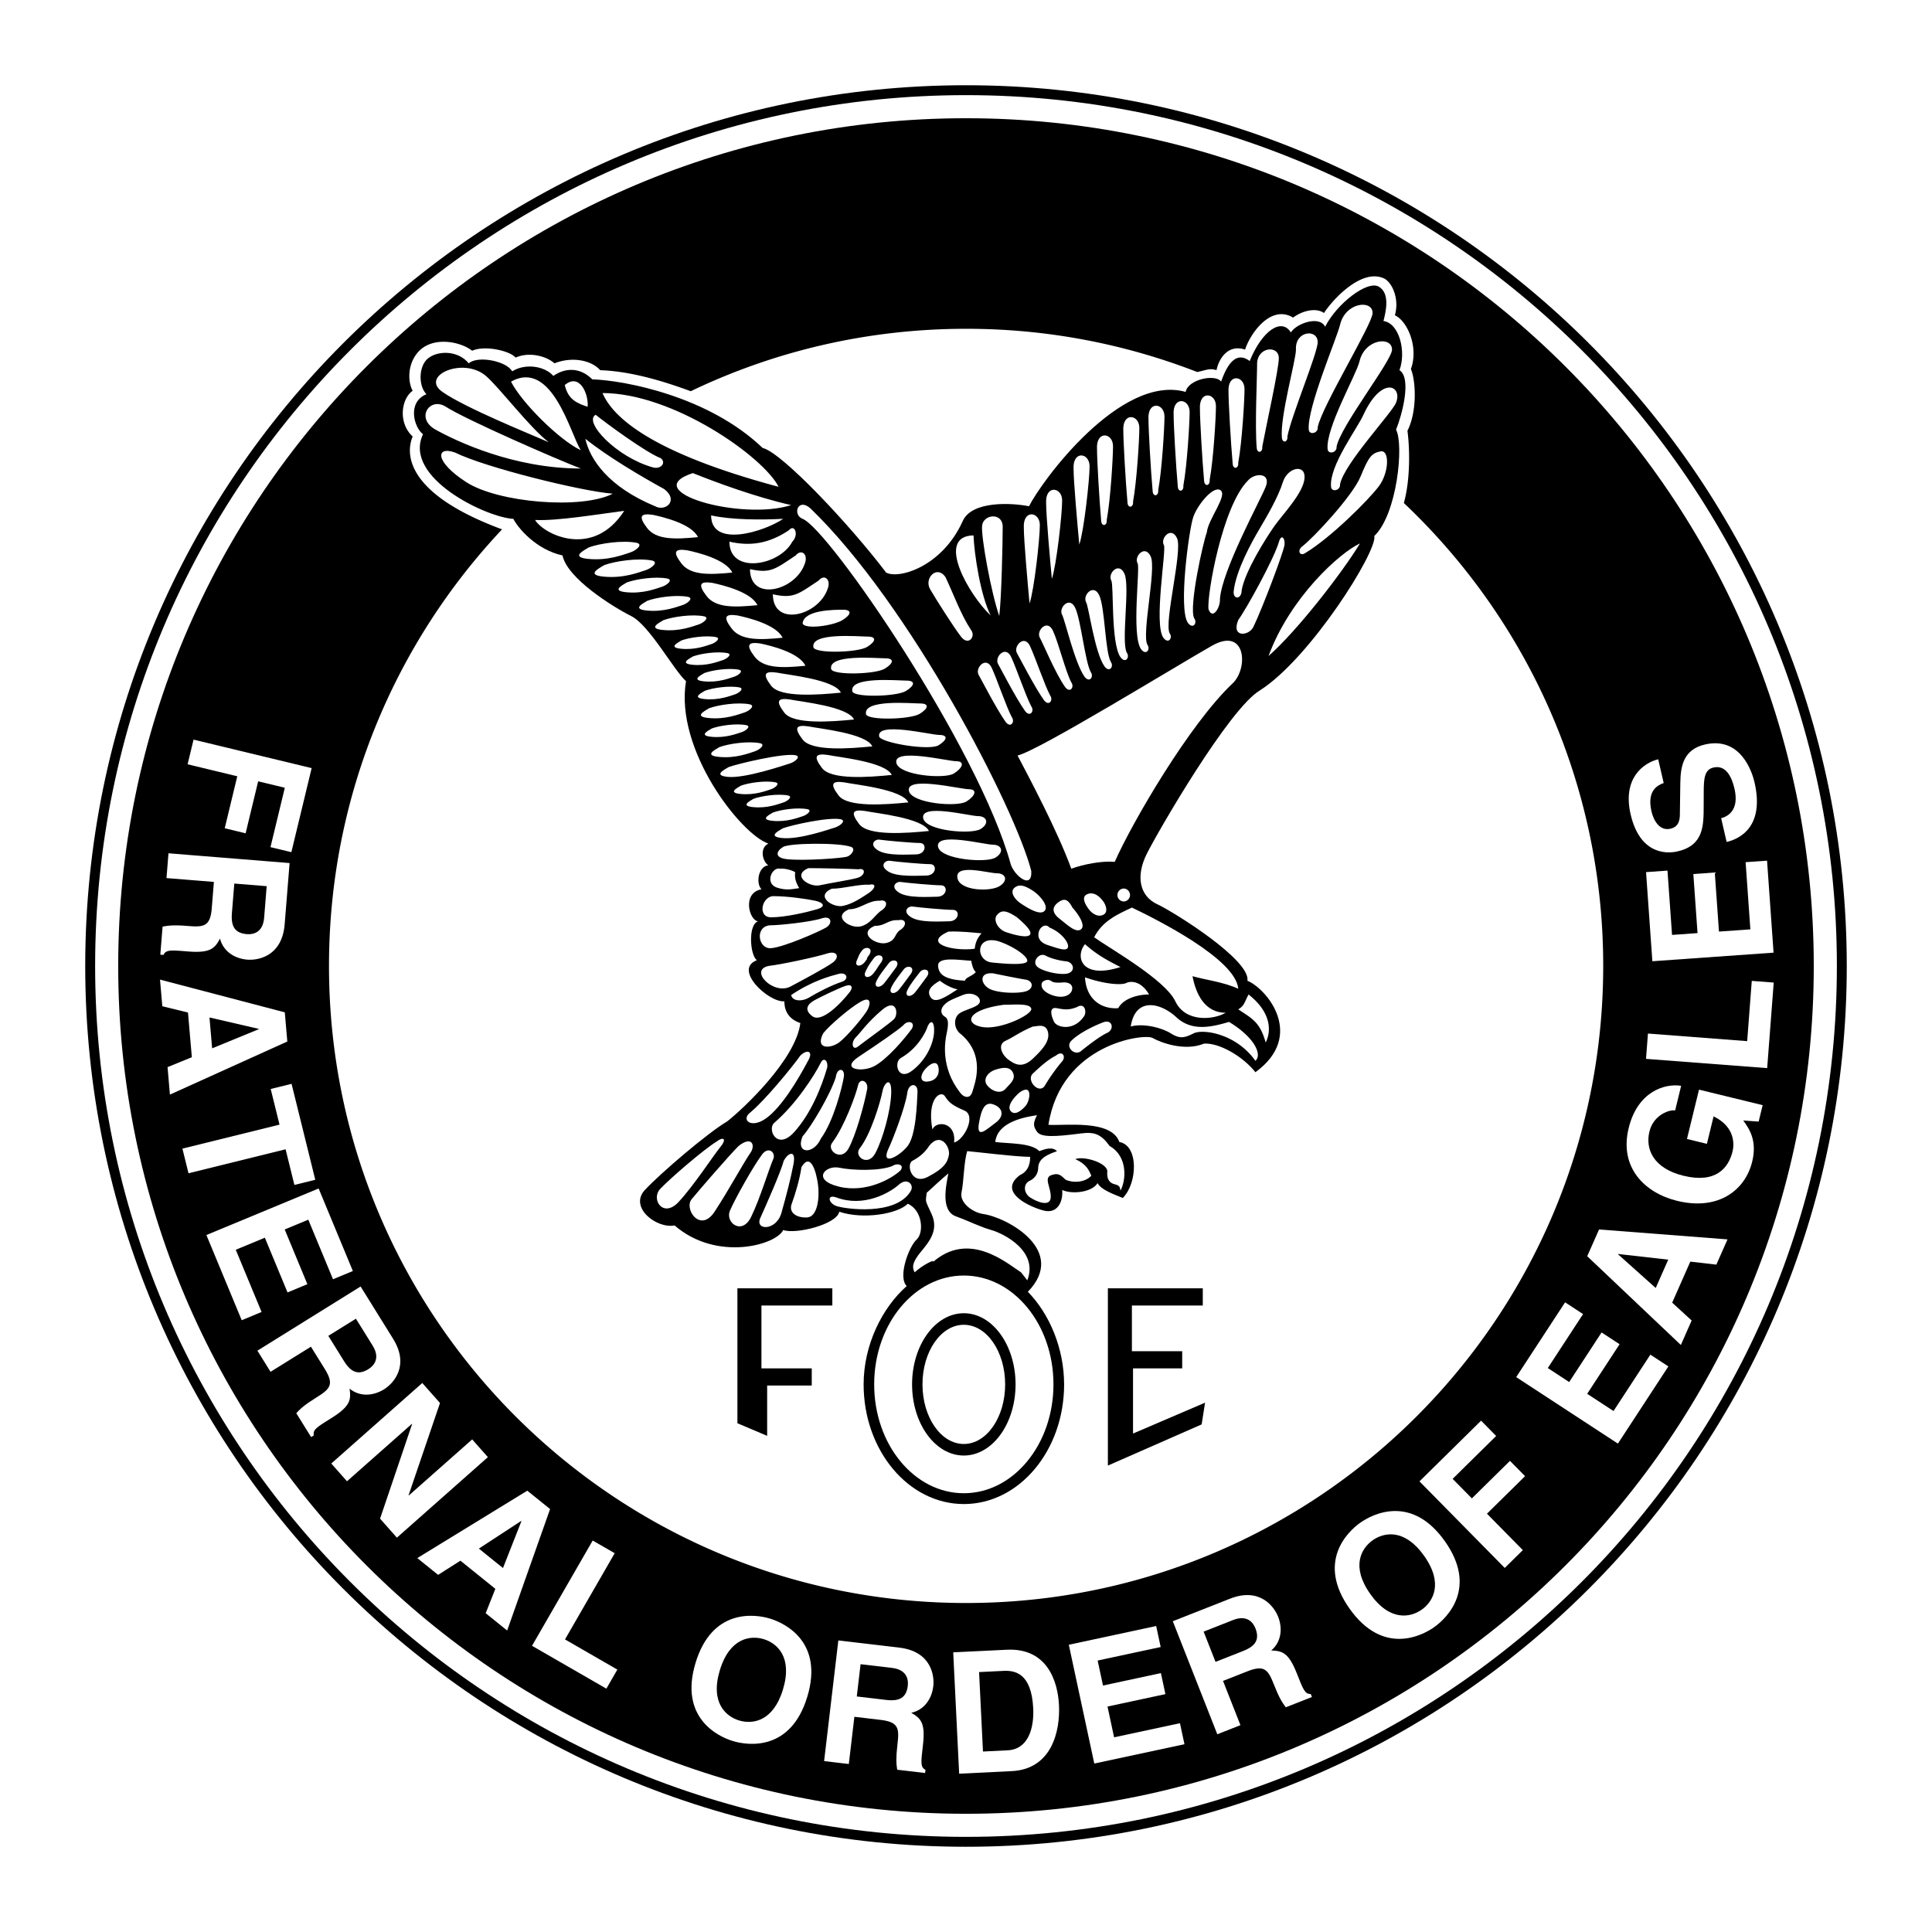 <svg xmlns="http://www.w3.org/2000/svg" width="2500" height="2500" viewBox="0 0 192.756 192.756"><g fill-rule="evenodd" clip-rule="evenodd"><path fill="#fff" d="M0 0h192.756v192.756H0V0z"/><path d="M96.377 184.252c48.531 0 87.875-39.344 87.875-87.873 0-48.531-39.344-87.875-87.875-87.875-48.53 0-87.874 39.343-87.874 87.875.001 48.529 39.344 87.873 87.874 87.873z"/><path d="M96.377 183.264c47.986 0 86.888-38.9 86.888-86.885 0-47.986-38.902-86.887-86.888-86.887-47.985 0-86.886 38.901-86.886 86.887 0 47.984 38.902 86.885 86.886 86.885z" fill="#fff"/><path d="M96.377 180.961c46.714 0 84.583-37.869 84.583-84.582 0-46.714-37.869-84.583-84.583-84.583-46.713 0-84.583 37.87-84.583 84.583.001 46.713 37.871 84.582 84.583 84.582z"/><path d="M140.062 50.185c12.248 11.587 19.891 27.993 19.891 46.184 0 35.104-28.461 63.563-63.565 63.563s-63.564-28.459-63.564-63.563c0-16.855 6.561-32.178 17.267-43.554-9.792-3.627-9.6-7.667-8.917-9.264-1.483-1.369-1.141-3.765 0-4.563-.456-.799-.57-2.51.457-3.765 1.445-1.766 4.335-1.141 5.476-.229 1.255-.57 3.765 0 4.335.685 1.254-.57 2.966-.228 3.878.571 1.711-.685 3.65-.342 4.563.684 3.309.114 6.73 1.255 9.033 2.098 8.315-3.991 17.633-6.228 27.471-6.228a63.402 63.402 0 0 1 23.062 4.313c.896-.184 1.238-.412 1.922-.184.229-1.141 1.141-2.624 2.852-2.053.457-1.483 2.51-4.563 4.791-3.194.914-.684 2.283-1.027 3.08-.456.799-1.254 3.766-4.563 6.047-3.422.799.457 1.482 2.054 1.027 3.65 1.254.57 2.395 3.194 1.596 5.362.457 1.026.686 4.107-.342 6.16.228 1.711.308 4.827-.36 7.205zM18.717 76.252l.594-2.461 11.783 2.844-2.024 8.386-2.084-.503 1.43-5.925-2.659-.641-1.252 5.186-2.084-.504 1.252-5.185-4.956-1.197zM28.893 86.108l-.492 6.108c-.259 3.214-2.68 3.612-3.723 3.528-1.33-.107-2.419-.873-2.727-2.1-.518.958-.932 1.466-3.187 1.284-1.767-.143-2.205-.178-2.45.345l-.319-.026.225-2.794c.586-.122 1.216-.173 2.462-.072 1.649.133 2.297.083 2.448-1.784l.21-2.609-4.729-.381.199-2.474 12.083.975z" fill="#fff"/><path d="M23.137 91.115c-.106 1.312.297 1.988 1.492 2.085.639.052 1.605-.159 1.725-1.64l.253-3.146-3.231-.261-.239 2.962z"/><path fill="#fff" d="M16.194 100.393l-.229-2.657 12.449 3.266.251 2.91-11.712 5.297-.236-2.742 2.423-.988-.384-4.459-2.562-.627z"/><path d="M20.9 101.514l.265 3.078 4.649-1.908-.003-.034-4.911-1.136z"/><path fill="#fff" d="M18.807 117.057l-.607-2.459 9.687-2.393-.879-3.557 2.082-.513 2.365 9.572-2.082.514-.879-3.557-9.687 2.393zM33.224 127.631l-2.465-5.943-2.355.976 2.263 5.459-1.98.822-2.264-5.459-2.901 1.203 2.575 6.207-1.981.823-3.525-8.5 11.198-4.645 3.416 8.235-1.981.822zM35.978 128.354l3.236 5.207c1.703 2.738-.007 4.498-.896 5.051-1.133.703-2.465.736-3.442-.068.153 1.078.123 1.732-1.799 2.928-1.505.936-1.878 1.168-1.765 1.734l-.272.17-1.48-2.381c.398-.447.875-.863 1.937-1.523 1.405-.873 1.896-1.297.907-2.889l-1.382-2.223-4.029 2.504-1.311-2.107 10.296-6.403z"/><path d="M34.326 135.803c.695 1.119 1.421 1.424 2.439.791.545-.34 1.196-1.082.412-2.344l-1.667-2.682-2.754 1.711 1.57 2.524z"/><path fill="#fff" d="M47.109 143.609l1.567 1.77-9.079 8.035-1.678-1.898 3.196-9.434-.023-.023-6.473 5.728-1.568-1.771 9.079-8.034 1.768 1.998-3.133 9.198.023.025 6.321-5.594zM43.711 157.125l-2.077-1.674 10.974-6.726 2.274 1.834-4.283 12.119-2.142-1.727.963-2.433-3.483-2.809-2.226 1.416z"/><path d="M47.776 154.504l2.406 1.939 1.84-4.677-.026-.02-4.22 2.758z"/><path fill="#fff" d="M56.371 163.564l5.222 3.012-1.095 1.901-7.418-4.276 6.054-10.502 2.195 1.264-4.958 8.601zM76.817 161.486c1.535.465 5.375 2.35 3.728 7.797-1.647 5.445-5.888 4.887-7.423 4.422s-5.375-2.35-3.728-7.795c1.647-5.447 5.887-4.887 7.423-4.424z"/><path d="M73.742 171.652c1.31.396 3.396.145 4.378-3.104s-.616-4.613-1.924-5.01c-1.309-.395-3.396-.145-4.378 3.104-.983 3.249.615 4.614 1.924 5.01z"/><path d="M83.641 163.668l6.086.717c3.202.379 3.51 2.811 3.388 3.85-.156 1.326-.961 2.387-2.199 2.648.938.553 1.431.984 1.166 3.232-.208 1.76-.259 2.195.254 2.461l-.038.318-2.784-.328c-.1-.59-.127-1.223.019-2.463.194-1.645.168-2.293-1.692-2.512l-2.599-.307-.556 4.711-2.464-.291 1.419-12.036z" fill="#fff"/><path d="M88.432 169.604c1.308.154 1.999-.223 2.138-1.412.076-.639-.099-1.611-1.574-1.785l-3.136-.369-.379 3.219 2.951.347z"/><path d="M95.103 164.854l5.345-.26c4.082-.201 5.096 3.232 5.207 5.525.127 2.598-.719 6.391-4.715 6.586l-5.245.258-.592-12.109z" fill="#fff"/><path d="M98.072 174.75l2.461-.121c2.057-.1 2.648-2.207 2.551-4.197-.176-3.576-1.893-3.779-2.973-3.727l-2.428.119.389 7.926z"/><path fill="#fff" d="M115.801 164.324l-6.289 1.348.535 2.494 5.777-1.24.449 2.097-5.777 1.239.658 3.07 6.571-1.408.449 2.097-8.996 1.928-2.543-11.851 8.717-1.871.449 2.097zM117.01 161.75l5.701-2.246c3-1.182 4.422.816 4.807 1.791.488 1.24.281 2.557-.686 3.373 1.088.043 1.727.189 2.555 2.295.648 1.65.811 2.059 1.387 2.049l.119.299-2.609 1.025c-.367-.471-.689-1.016-1.148-2.178-.605-1.539-.934-2.1-2.678-1.412l-2.436.959 1.738 4.414-2.309.908-4.441-11.277z"/><path d="M124.037 164.715c1.227-.482 1.656-1.143 1.217-2.258-.234-.596-.85-1.371-2.23-.826l-2.938 1.156 1.188 3.018 2.763-1.09z"/><path d="M135.711 151.924c1.309-.926 5.152-2.803 8.441 1.84 3.291 4.643.246 7.648-1.062 8.576s-5.152 2.803-8.441-1.84c-3.292-4.643-.247-7.648 1.062-8.576z" fill="#fff"/><path d="M141.852 160.59c1.115-.791 2.197-2.592.234-5.361-1.961-2.77-4.02-2.346-5.137-1.555-1.115.791-2.197 2.592-.234 5.361 1.961 2.77 4.019 2.346 5.137 1.555z"/><path fill="#fff" d="M151.934 154.654l-1.805 1.78-8.508-8.637 6.147-6.057 1.503 1.528-4.341 4.279 1.92 1.947 3.8-3.744 1.506 1.527-3.802 3.746 3.58 3.631zM157.943 131.107l-3.519 5.383 2.133 1.397 3.234-4.948 1.795 1.174-3.234 4.948 2.628 1.718 3.678-5.625 1.795 1.174-5.035 7.701-10.147-6.634 4.879-7.461 1.793 1.173zM168.777 131.748l-1.078 2.44-9.342-8.854 1.182-2.67 12.815.99-1.114 2.518-2.597-.299-1.809 4.092 1.943 1.783z"/><path d="M165.191 128.502l1.248-2.826-4.992-.565-.013.032 3.757 3.359z"/><path d="M168.309 113.635l1.201-4.922 6.35 1.549-.4 1.641-1.537-.113c.57.799 1.416 1.961.893 4.109-.693 2.838-3.355 4.918-7.488 3.91-3.215-.785-5.814-3.312-4.83-7.279.881-3.607 3.574-4.463 5.23-4.199l-.6 2.461c-.461-.111-2.141.365-2.564 2.104-.428 1.756.391 3.676 3.408 4.412 3.215.783 4.48-.768 4.889-2.441.131-.541.357-2.396-1.896-3.486l-.668 2.74-1.988-.486zM174.316 103.875l.459-6.012 2.19.168-.654 8.535-12.088-.923.193-2.526 9.9.758zM166.365 86.86l.455 6.416 2.543-.18-.418-5.893 2.139-.153.418 5.894 3.133-.222-.475-6.702 2.139-.152.65 9.178-12.092.857-.63-8.891 2.138-.152zM171.719 81.633c.654-.168 1.828-.786 1.332-2.941-.27-1.168-.852-2.403-2.102-2.114-.92.213-.963 1.158-.969 2.477l-.004 1.335c-.004 2.011-.004 3.952-2.604 4.552-1.316.305-3.799.133-4.686-3.7-.836-3.619 1.309-5.137 2.752-5.488l.549 2.369c-.512.188-1.717.673-1.219 2.829.217.937.82 1.976 1.891 1.729.92-.213.943-1.015.943-1.535l.043-3.042c.021-1.703.338-3.335 2.459-3.826 3.555-.821 4.703 2.725 4.941 3.762.996 4.31-1.316 5.624-2.779 5.962l-.547-2.369z" fill="#fff"/><path d="M83.042 130.25v-1.713h-9.47v13.461l2.967 1.256v-5.02h4.449v-1.711h-5.019v-6.273h7.073zM113.043 136.523h4.906v-1.711h-5.019v-4.562h7.072v-1.713h-9.469v17.684l9.356-4.108.341-2.168-7.187 3.08v-6.502z"/><path d="M102.549 128.881c3.992-4.107-2.053-7.416-4.449-7.758-1.072-.154-2.396-1.141-2.167-2.168.228-1.025.228-3.08.57-4.107 1.256.115 4.906.57 6.273.57 0 .344 0 1.369-1.025 1.826-2.281 1.711 1.025 3.193 2.395 3.537 1.369.342 1.939-.914 1.826-2.055 1.027.457 2.967.229 3.537-.684.342.684 1.711 1.141 2.51 1.482 1.482-1.482 1.596-5.248-.344-5.59-.799-2.281-5.475-1.598-7.072-1.711 1.256-8.1 9.582-9.127 10.381-8.67s3.195 1.369 5.133.57c1.484-.113 3.879 1.256 5.135 2.852 5.02-3.65 1.141-8.328-.799-9.127.342-2.052-7.301-6.843-9.012-7.642s-2.168-2.738-1.027-5.02 8.213-14.488 11.295-16.313c5.018-3.194 11.75-13.917 11.406-15.4 2.281-2.167 2.967-9.126 2.168-10.609.57-1.369 1.598-5.134.342-5.932.686-1.825 0-4.677-1.596-4.905.229-.912.684-2.738-.457-3.422-1.141-.685-4.221 1.711-5.361 3.992-.57-1.141-2.852-.342-3.422.57-.914-1.483-2.854-.228-4.107 2.853-.912-.685-1.939-.57-2.852 2.053-.57-.798-3.309-.228-3.537 1.027-6.502-1.825-14.373 8.898-15.629 11.408-1.711-.342-5.704-.571-6.616 1.483-2.053 4.563-6.388 5.818-7.643 5.133-3.536-4.677-10.381-11.978-12.32-12.434-5.362-5.134-13.689-6.73-16.998-6.845-1.254-1.254-2.738-1.141-3.879-.342-.913-1.026-2.852-1.254-4.107-.456-.57-1.026-3.422-1.597-4.334-.798-1.141-1.369-3.195-1.255-4.107-.457-.913.799-.913 2.737-.114 3.537-1.939.798-1.255 3.308-.342 3.993-2.053 4.335 6.388 8.328 9.012 8.442.457.913 2.282 3.08 4.906 3.651.457 2.281 5.02 5.133 6.845 6.045s4.221 5.362 5.476 6.503c-1.141 6.844 5.476 15.286 8.214 16.199-.913.456-.57 1.825 0 2.167-1.027.114-1.255 1.826-.684 2.396-1.94.342-1.255 3.08-.343 3.194-1.026.342-.798 3.422-.114 3.878-2.396.911 1.141 4.22 2.738 4.106 0 .684.228 1.711 1.597 2.168-.457 3.65-5.704 8.555-7.301 9.811-1.939 1.141-6.617 5.133-8.213 6.844-1.597 1.711 1.141 3.879 2.966 3.537 4.221 3.65 10.153 1.939 10.838.455 1.254.457 5.361-.57 5.59-1.824 2.396.799 5.817.229 6.845-.799 1.482.686 1.597 2.852.912 3.537-.799.684-1.939 3.764-1.027 4.678-2.46 2.174-4.298 5.875-4.298 9.811 0 6.592 4.479 11.938 10.002 11.938 5.524 0 10.002-5.346 10.002-11.938-.005-3.631-1.478-7.051-3.618-9.24z"/><path d="M60.111 39.215c1.027 2.396 4.792 5.932 17.568 9.354-1.482-2.966-10.495-9.354-17.568-9.354zM69.124 47.201c2.281.913 6.274 2.395 9.811 3.194-5.02 1.597-15.401-1.369-9.811-3.194zM65.929 45.717c-1.483-.57-5.361-3.422-6.502-4.335-1.255.685 2.053 4.221 5.704 5.248.798.228 1.369-.456.798-.913zM57.944 46.744c-2.396-.913-11.521-4.905-13.461-6.161-1.597-1.026-3.08 1.141-1.026 2.282 2.052 1.141 7.756 3.879 14.487 3.879zM61.138 49.254c-3.08-.228-12.777-2.624-15.743-4.107-1.939-.685-2.053.913 1.14 2.966 3.195 2.054 11.523 2.738 14.603 1.141zM54.75 44.12c-1.825-1.369-4.981-5.518-6.274-6.617-2.281-1.939-6.616 0-4.334 1.597 2.28 1.598 8.782 4.222 10.608 5.02zM53.381 51.877c.913 1.483 5.818 3.879 8.898-.913-2.624.343-6.731 1.028-8.898.913zM66.272 48.797c-2.282-1.255-5.59-3.194-7.872-5.02.457 2.054 2.282 4.792 6.958 6.731 1.027.571 2.396-.57.914-1.711zM57.944 44.919c-1.026-1.597-2.852-9.126-6.959-6.845 1.027 2.053 4.792 5.818 6.959 6.845zM58.629 40.583c.114-1.254-.798-3.422-2.282-2.167.342 1.483 1.255 1.825 2.282 2.167zM70.949 51.421c2.054.456 5.02.456 7.188.342-1.826 1.255-7.188 2.966-7.188-.342z" fill="#fff"/><path d="M79.048 54.045c-1.255 2.396-6.274 3.308-6.274 0 2.054.457 3.879.228 5.933-1.141.57-.684 1.026.457.341 1.141z" fill="#fff"/><path d="M80.303 56.212c-.913 2.738-5.476 3.878-5.476.571 2.053.456 2.51 0 4.563-1.369.571-.685 1.256-.114.913.798z" fill="#fff"/><path d="M82.585 58.722c-.913 2.738-5.476 3.878-5.476.57 2.053.457 2.509 0 4.563-1.369.571-.684 1.255-.113.913.799zM102.891 86.9c-1.598-6.274-12.092-26.581-22.017-36.163-1.255-1.141-1.85.615-.798 1.027 2.623 1.027 17.567 22.815 20.762 34.452.342 1.14 2.166 2.623 2.053.684zM101.521 75.377c1.141 2.168 3.992 7.529 5.361 11.294 1.256-.456 3.08-.798 4.336-.685 1.711-3.879 7.414-13.689 11.75-17.796 1.596-1.483 1.369-5.704-2.053-3.765-3.423 1.941-17.339 10.496-19.394 10.952zM99.697 61.46c-.799-2.281-1.826-7.871-1.713-9.012.115-1.141 2.055-1.369 2.055.114s-.115 7.073-.342 8.898zM102.148 52.676c0 1.255.4 5.704.57 7.529.457-1.312 1.027-6.445 1.027-7.814s-1.71-1.597-1.597.285zM104.373 50.224c0 1.254.4 5.704.57 7.529.457-1.312 1.027-6.445 1.027-7.814.001-1.37-1.71-1.598-1.597.285zM107.111 46.801c0 1.255.4 5.704.57 7.529.457-1.312 1.027-6.445 1.027-7.814s-1.71-1.597-1.597.285zM110.42 51.867c.379-2.033.627-6.256.627-7.348 0-1.369-1.711-1.597-1.598.286 0 1.057.227 5.067.418 7.179.039.578.612.5.553-.117zM113.045 50.042c.377-2.033.627-6.256.627-7.348 0-1.369-1.713-1.597-1.598.286 0 1.057.227 5.068.418 7.18.037.577.612.499.553-.118zM115.555 48.901c.379-2.033.625-6.257.625-7.348 0-1.369-1.711-1.597-1.596.286 0 1.057.227 5.067.418 7.18.037.577.611.499.553-.118zM118.064 48.445c.377-2.033.625-6.257.625-7.348 0-1.369-1.711-1.598-1.596.285 0 1.058.227 5.068.418 7.18.038.578.612.5.553-.117zM120.688 47.875c.379-2.033.627-6.257.627-7.348 0-1.369-1.711-1.597-1.598.285 0 1.058.227 5.068.418 7.18.039.577.611.499.553-.117zM123.539 46.164c.379-2.034.627-6.257.627-7.348 0-1.369-1.711-1.597-1.598.285 0 1.058.227 5.068.418 7.18.039.577.612.499.553-.117zM125.936 44.566c.379-2.033 1.652-7.739 1.652-8.831 0-1.369-2.281-1.141-2.166.742 0 1.058-.23 6.094-.039 8.207.039.577.611.499.553-.118zM128.445 43.54c.379-2.033 3.021-8.31 3.021-9.401 0-1.369-2.281-1.141-2.168.742 0 1.057-1.598 6.665-1.406 8.777.038.576.612.498.553-.118zM131.469 42.627c.377-2.033 5.475-10.307 5.475-11.397 0-1.369-2.738-1.083-3.252 1.198-.342 1.369-3.311 8.318-3.117 10.432.036.576.95.384.894-.233zM133.35 44.566c.379-2.033 5.533-8.595 5.533-9.686 0-1.369-2.738-1.084-3.252 1.198-.342 1.369-3.367 6.607-3.176 8.72.039.577.953.385.895-.232zM133.693 48.331c.377-2.033 5.184-7.133 5.588-8.146.686-1.711-1.426-2.738-3.252 1.198-.57 1.312-3.424 5.068-3.232 7.18.039.577.953.385.896-.232zM97.129 53.417c.059 1.769.686 5.989 1.711 7.985-2.11-1.939-5.589-7.927-1.711-7.985zM94.335 57.582c.855 1.825 1.54 3.765 2.567 5.305.456.627-.286 1.597-1.027.627-.742-.97-2.453-3.65-3.08-4.734s.684-2.453 1.54-1.198zM100.324 72.013c-.977-1.395-2.416-4.223-2.682-4.678-.398-.684.742-1.939 1.312-.684.57 1.254 1.426 3.822 1.996 4.905.343.457-.112 1.141-.626.457zM102.264 70.929c-.977-1.394-2.416-4.223-2.682-4.677-.398-.685.742-1.939 1.312-.685s1.426 3.822 1.996 4.906c.342.456-.115 1.14-.626.456zM104.145 69.845c-.975-1.394-2.416-4.223-2.68-4.677-.398-.685.742-1.939 1.311-.685.572 1.255 1.428 3.822 1.998 4.906.341.456-.116 1.14-.629.456zM106.256 68.533c-.977-1.395-2.244-4.452-2.51-4.906-.398-.685.742-1.939 1.312-.685.57 1.255 1.254 4.05 1.824 5.134.343.457-.112 1.141-.626.457zM108.195 67.506c-.977-1.395-1.961-5.706-2.225-6.16-.398-.685.742-1.939 1.312-.685s.969 5.305 1.539 6.389c.343.456-.112 1.141-.626.456zM110.191 66.479c-.977-1.394-1.561-5.934-1.826-6.389-.398-.684.742-1.939 1.312-.684s.57 5.533 1.141 6.617c.342.456-.113 1.142-.627.456zM111.789 65.567c-.977-1.394-.648-7.189-.914-7.644-.398-.684.742-1.939 1.312-.684.57 1.254-.342 6.788.229 7.872.342.456-.115 1.14-.627.456zM113.842 64.768c-.977-1.394-.076-8.102-.342-8.556-.398-.685.74-1.939 1.311-.685.572 1.255-.912 7.7-.342 8.784.342.457-.114 1.142-.627.457zM116.066 63.627c-.977-1.394.322-8.786.057-9.24-.398-.685.742-1.939 1.312-.685s-1.312 8.385-.742 9.469c.344.456-.113 1.141-.627.456zM120.402 53.132c-.344.855-1.826 7.472-1.256 8.556.342.456-.113 1.141-.627.456-.977-1.394.113-9.297.514-10.495.342-1.141 1.996-3.251 2.738-2.738.741.514-1.255 2.91-1.369 4.221zM120.572 60.776c-.17-1.369 1.369-10.267 3.936-12.834.686-.798 2.34-.798 1.77.627s-4.336 8.271-4.564 11.18c.057.855-.741 2.168-1.142 1.027zM126.561 65.453c2.91-2.566 7.359-8.328 9.127-11.236-1.997.912-6.959 5.361-9.127 11.236zM123.539 61.859c.799-1.083 3.535-6.046 4.049-7.757.229-.855.629-.457.57.229-.057.684-2.225 6.388-3.08 8.156-.398.97-2.281 1.198-1.539-.628zM123.881 58.893c.342-1.939 2.453-5.248 3.252-6.388.797-1.141 2.908-3.308 3.021-4.791.115-1.483-1.711-1.084-2.166.399-.457 1.482-1.598 3.422-2.34 4.677-.74 1.254-2.338 4.106-2.566 6.217-.057.856.799.799.799-.114zM129.871 54.559c1.141-.856 5.076-5.077 5.873-7.016.799-1.939 1.084-2.338 1.998-2.51.912-.171.855 2.111-.172 3.479-1.027 1.369-4.791 5.133-7.357 6.674-.514.342-.799-.228-.342-.627zM112.93 90.55c2.395 1.141 10.381 5.133 10.609 8.098-1.484-.684-3.424-.912-4.562-1.254.342 1.824 1.254 3.65 3.307 3.65-1.141.684-3.992 1.027-5.02-1.141-1.025-2.168-6.502-5.248-8.1-6.388.799-1.596 2.283-2.281 3.766-2.965z" fill="#fff"/><path d="M112.814 102.414c1.256-.342 3.08.113 3.994.684.912.57 1.369.457 2.281 0 .912-.455 4.221 0 6.16 2.738.684-.57 0-2.281-2.625-3.879-1.596.457-3.648 1.027-5.246-.455-1.597-1.484-4.107-2.055-4.564.912zM114.641 99.219c-1.027 0-2.51.344-3.08 1.369-1.711.115-3.195-.912-3.309-3.08 1.939.686 3.65.799 4.107.57.455-.228 1.483-.228 2.282 1.141zM111.789 96.481c-1.598-.798-2.51-1.369-3.537-2.281-1.027 1.256-.342 3.536 3.537 2.281zM123.539 100.703c1.369.912 2.168 1.254 2.738 3.309.684-1.369.342-3.195-1.713-4.793-.455.914-.455 1.14-1.025 1.484zM112.131 89.941a.647.647 0 0 0 0-1.292.646.646 0 0 0 0 1.292zM110.021 89.866c-.572-.741-1.143-.855-1.598-.627-.457.228-.285.798.17 1.426.457.627 1.084.856 1.541.57.456-.285.171-1.027-.113-1.369zM106.998 90.55c-.4-.742-.742-1.026-1.426-.514-.686.514-.57 1.084.17 1.654.742.57 1.598 1.426 2.111 1.026.512-.398-.341-1.595-.855-2.166zM104.715 92.546c-.398-.456-.969-.057-1.082.456-.115.514.057 1.027.969 1.312.912.286 1.768.627 1.939.228.172-.398-.57-1.482-1.826-1.996zM104.316 95.341c-.627-.342-1.369.57-.855 1.083.514.514 2.623.971 3.252.629.627-.344.285-1.083-.344-1.141-.627-.058-1.539-.286-2.053-.571zM103.975 98.021c-.229.514.229 1.027 1.141 1.312s1.654 0 1.824-.514c.172-.514-.227-.855-.912-.799-.684.057-.969 0-1.197-.172-.229-.168-.686-.055-.856.173zM103.176 88.953c-.855-.57-1.426-.798-1.939-.399-.514.399-.057 1.141.627 1.597.686.456 1.883 1.198 2.34.742.454-.457-.345-1.427-1.028-1.94zM107.453 100.475c-.74.285-1.141.285-1.996.113-.855-.17-.57.799-.285 1.369s1.996.971 3.023-.627c.229-.457 0-1.312-.742-.855zM110.021 102.014c-1.312.514-2.51 1.199-3.139 1.826-.627.627.342 1.541.971 1.027.627-.514 1.881-1.484 2.623-1.826s.514-1.426-.455-1.027zM101.465 91.52c-1.197-.799-1.598-.685-1.996-.229-.4.457.057 1.426.912 1.711.855.286 2.168.628 2.395.229.228-.399-.854-1.312-1.311-1.711zM99.639 93.916c-2.338-.685-2.338 1.939-.684 2.11 1.045.109 3.537.343 3.537-.171s-1.484-1.483-2.853-1.939zM99.068 97.109c.855.17 2.51.514 3.252.627s.855.855.113 1.141c-.74.285-3.021.229-3.82-.285s-.914-1.596.455-1.483zM100.152 100.246c1.084 0 2.623-.17 2.738.4.113.568-3.023 2.109-4.848 1.824-1.825-.284-1.711-1.71 2.11-2.224zM103.062 102.414c-1.256.514-1.883 1.025-2.738 1.426-.855.398-.342 1.426.285 1.883.627.455 1.369.912 2.453-.115 1.082-1.025 1.711-1.824 1.482-2.68s-1.083-.514-1.482-.514zM105.344 105.322c-.799.4-1.541 1.084-2.281 1.77-.742.684.627 2.166 1.197 1.197s1.312-1.939 1.711-2.396c.398-.455.056-1.141-.627-.571zM99.24 106.748c-.742.285-1.197.971-.742 1.541.457.57 1.312.912 1.826.342s1.025-.969.742-1.598c-.287-.627-.97-.57-1.826-.285z" fill="#fff"/><path d="M97.016 108.916c.229-.799 1.426-3.707-1.312-5.875-.571-.57-.571-1.598.114-1.996.684-.398 1.825-.57 1.94-1.084.113-.514-.742-1.084-1.712-.684-.969.398-1.483.57-1.882 1.025-.399.457-.285.912.114 1.141s.342.855.171 1.654c-.171.799-.627 3.365 1.312 5.875.342.514 1.026.743 1.255-.056zM101.75 108.973c-.684.57-1.312 1.428-.912 1.883.398.457 1.025 0 1.482-.514.455-.514.742-2.281-.57-1.369zM99.297 113.936c1.199.172 3.594.057 4.393.912.627-.229 1.312-.455 1.768 0-.742.285-1.881.629-1.881 1.713 0 .398-.229.969-.857 1.254-.627.285-.627 1.197.057 1.654.686.457 1.998.969 2.055 0s-.742-1.939.057-2.225 1.027.113 1.426.455c.742.344 1.939.287 2.566-.398-.227-.514-.455-1.141-1.596-1.654.799-.342 3.137.342 3.193 1.199-.057.57.049 1.139.742 1.311.455.115.512.229.57.627.57-1.025.74-3.422-1.084-4.447-.855-1.199-1.541-1.426-2.852-1.256-2.658.348-3.994.4-4.393-.17-.393-.562-.398-.857 0-1.654-.969.169-3.936.569-4.164 2.679zM97.643 112.225c.172-.969.4-2.396 1.426-2.053 1.027.342 1.141 1.197.285 1.824s-1.881 1.654-1.711.229zM92.453 119.012c.627-.57 1.597-1.482 2.167-1.939-.228 1.199-.798 3.709.742 4.279s2.337 1.025 3.537 1.367c1.262.361 4.734 2.111 3.594 5.021-.344-.457-.629-.799-.629-.799-1.482-.971-5.19-4.164-8.783-1.027.293-.357-1.027.285-1.826 1.027-.285-.514-.228-1.027.627-2.055.856-1.025 1.769-2.168 1.084-3.707-.685-1.54-.628-1.14-.513-2.167zM93.023 112.682c.399-.914 2.396-.742 2.167 1.311 1.027-.285 2.224-2.68 1.027-3.193-1.198-.514-1.54-.799-1.939-1.426s-1.825.169-1.255 3.308zM92.738 114.277c-.514.799-1.084 1.199-1.711 1.541-.627.342-.114 2.453 1.54 1.598 1.654-.855 1.996-1.484 2.11-2.225.115-.742-.799-2.281-1.939-.914zM89.658 118.213c-.913.799-3.479 2.283-6.217 1.256-.97-.342-.798.57 0 .855s5.932 1.027 7.415-1.482c.398-.629-.343-1.426-1.198-.629z" fill="#fff"/><path d="M89.829 116.787c-.855.799-3.422 2.281-6.16 1.598-2.738-.686-1.312-2.168.058-1.883 1.369.285 4.049.344 5.304-.17.512-.344 1.254-.115.798.455zM79.847 105.322c-.855 1.199-3.422 4.336-4.962 5.648-1.027.74.057 1.711 1.597.57s3.137-3.822 4.106-5.648c.628-1.025-.056-1.253-.741-.57zM81.9 106.008c-.684 1.369-2.51 4.164-4.62 5.988-.798.627.228 2.852 1.939.971 1.711-1.883 2.738-4.506 3.309-6.445.114-.686-.342-1.084-.628-.514zM80.076 113.365c.798-.855 2.737-4.107 3.308-5.875.114-1.027.97-.969.799 0-.171.971-.97 4.277-2.282 6.104-.742 1.654-2.568 1.539-1.825-.229zM85.608 108.289c-.228.969-1.369 4.107-2.566 5.703-.627.742.855 1.939 1.597.627.742-1.311 1.598-4.447 1.882-5.988.114-.799-.742-1.141-.913-.342zM88.061 108.803c-.229 1.197-1.198 4.391-2.282 5.76-.627.799.799 1.883 1.54.514.742-1.369 1.541-4.221 1.597-5.988.058-1.769-.684-1.085-.855-.286zM88.688 114.506c.399-.855 1.597-3.936 1.825-5.418.114-1.084 1.084-1.084 1.027-.115-.057.971-.114 4.336-1.027 5.42-.912 1.084-2.738 1.996-1.825.113zM92.338 106.635c.514-.57 1.084-.799 1.255-.285.171.514.057 1.369-.913 1.541-.969.17-.912-.629-.342-1.256zM92.567 102.357c-.229.74-1.084 2.281-2.681 3.193-.742.398-.342 2.396 1.141 1.256 1.483-1.141 2.11-2.795 2.167-3.822.057-1.027-.285-1.312-.627-.627zM90.97 102.643c-.742 1.025-2.453 3.023-3.708 3.707s-3.479.342-1.597-.912c1.882-1.256 3.821-2.568 4.448-3.139.458-.57 1.256-.342.857.344zM71.519 113.879c-1.312.799-4.677 3.707-5.646 4.734-.97 1.025.285 2.965 1.825 1.312 1.54-1.654 3.422-4.564 4.164-5.477.741-.911.228-1.026-.343-.569zM73.687 114.336c-.913.912-3.879 4.334-4.678 5.303-.798.971.855 3.424 2.282 1.256 1.426-2.168 2.794-4.734 3.65-5.988.4-.686.058-1.598-1.254-.571zM76.025 115.191c-.855 1.141-2.681 4.391-3.194 5.59-.514 1.197 1.197 2.508 2.11.627.913-1.883 1.711-4.621 2.225-5.818.229-.627-.513-1.254-1.141-.399zM78.193 115.818c-.285 1.084-1.768 4.449-2.338 5.703-.571 1.256 1.597 1.312 2.11-.514.513-1.824.913-3.365 1.198-4.848s-.514-1.196-.97-.341zM79.961 116.445c-.171 1.197-.628 2.738-.97 3.65-.343.912.513 1.426 1.54 1.369 1.026-.057 1.254-1.939 1.084-3.252-.171-1.31-.741-3.306-1.654-1.767zM96.16 148.98c4.94 0 8.944-4.861 8.944-10.859 0-6-4.004-10.861-8.944-10.861-4.939 0-8.943 4.861-8.943 10.861-.001 5.998 4.003 10.859 8.943 10.859z" fill="#fff"/><path d="M96.16 145.219c2.852 0 5.163-3.178 5.163-7.098s-2.311-7.1-5.163-7.1c-2.851 0-5.162 3.18-5.162 7.1s2.311 7.098 5.162 7.098z"/><path d="M96.16 144.066c2.278 0 4.124-2.662 4.124-5.945 0-3.285-1.846-5.947-4.124-5.947-2.277 0-4.124 2.662-4.124 5.947 0 3.283 1.847 5.945 4.124 5.945zM58.743 54.615c1.084-.399 3.365-.742 4.791-.456.685.171-.114.798-.685.97s-2.171.847-4.22.627c-1.598-.171-.571-.741.114-1.141zM60.283 56.383c1.084-.399 3.365-.741 4.791-.456.685.171-.114.799-.685.97s-2.172.847-4.22.627c-1.598-.171-.571-.741.114-1.141zM62.532 58.113c.921-.339 2.86-.63 4.072-.388.582.146-.097.679-.582.824-.484.146-1.846.72-3.587.533-1.358-.144-.485-.629.097-.969zM64.584 59.939c.922-.34 2.861-.63 4.073-.388.582.145-.097.679-.582.825-.485.145-1.847.719-3.588.533-1.357-.146-.484-.631.097-.97zM66.182 61.878c.921-.34 2.86-.631 4.072-.388.582.145-.097.678-.582.824-.485.146-1.846.72-3.588.533-1.356-.145-.484-.63.098-.969zM67.989 63.897c.783-.289 2.432-.536 3.462-.33.494.124-.083.577-.495.701s-1.57.612-3.05.453c-1.153-.123-.411-.535.083-.824zM69.13 65.495c.783-.289 2.432-.536 3.462-.33.495.124-.083.577-.495.701s-1.569.612-3.05.454c-1.153-.125-.412-.537.083-.825zM70.271 67.149c.783-.289 2.432-.536 3.462-.33.494.124-.083.577-.495.701s-1.569.612-3.049.453c-1.154-.124-.413-.536.082-.824zM70.328 68.917c.783-.289 2.432-.536 3.462-.33.494.124-.083.577-.495.701s-1.569.612-3.049.453c-1.155-.124-.413-.536.082-.824zM71.012 72.681c.783-.289 2.432-.536 3.462-.33.495.124-.083.578-.495.701s-1.569.612-3.049.453c-1.154-.123-.412-.535.082-.824zM70.745 70.662c.92-.339 2.86-.63 4.073-.388.582.146-.097.679-.582.824s-1.846.72-3.588.533c-1.357-.145-.484-.63.097-.969zM71.771 74.541c.921-.34 2.861-.63 4.073-.388.582.146-.097.679-.582.824-.484.146-1.846.72-3.588.533-1.357-.145-.484-.63.097-.969zM73.921 78.385c.783-.289 2.431-.536 3.462-.33.494.123-.083.577-.495.701-.412.123-1.57.611-3.05.453-1.153-.124-.411-.536.083-.824zM75.176 79.697c.783-.288 2.432-.536 3.462-.33.494.124-.083.577-.495.701s-1.569.612-3.049.454c-1.154-.124-.412-.536.082-.825zM77.116 81.066c.783-.288 2.431-.536 3.461-.33.495.124-.083.577-.495.7-.412.124-1.569.612-3.05.454-1.153-.123-.411-.536.084-.824zM72.684 76.537c.921-.339 5.485-1.429 6.696-1.187.583.145-.097.679-.582.825-.485.145-4.47 1.519-6.211 1.332-1.358-.145-.484-.631.097-.97zM78.103 82.64c.921-.339 4.572-1.144 5.784-.901.582.145-.097.678-.582.824-.485.145-3.558 1.233-5.299 1.046-1.358-.145-.485-.63.097-.969zM84.856 84.477c.582.146.131.85-.354.995s-4.242.435-5.984.248c-1.357-.146-.998-.858-.416-1.198.49-.418 5.547-.472 6.754-.045zM65.131 51.364c1.083.229 3.878.913 4.506 2.225-2.282.228-4.164.285-5.077-.913-.912-1.198-.627-1.483.571-1.312zM68.553 54.901c1.084.228 3.879.913 4.506 2.224-2.281.228-4.164.286-5.077-.913-.912-1.197-.627-1.483.571-1.311zM71.063 58.152c1.083.229 3.879.913 4.506 2.225-2.281.228-4.164.285-5.076-.913-.913-1.198-.628-1.483.57-1.312zM73.572 61.403c1.084.228 3.879.913 4.506 2.225-2.281.229-4.164.285-5.076-.913s-.627-1.483.57-1.312zM75.854 64.198c1.084.229 3.878.913 4.506 2.225-2.282.228-4.164.285-5.077-.913-.911-1.198-.627-1.483.571-1.312zM77.508 67.107c1.084.228 5.761.685 6.389 1.997-2.281.228-6.046.513-6.958-.685-.914-1.198-.628-1.483.569-1.312zM78.82 69.788c1.084.229 5.761.685 6.388 1.997-2.281.228-6.046.513-6.958-.685-.913-1.198-.627-1.483.57-1.312zM80.646 72.469c1.083.228 5.76.685 6.388 1.996-2.282.228-6.046.514-6.958-.684-.913-1.198-.628-1.484.57-1.312zM82.585 75.321c1.083.228 5.76.684 6.388 1.996-2.282.229-6.046.514-6.959-.685-.912-1.197-.627-1.482.571-1.311zM84.239 78.059c1.084.228 5.761.684 6.389 1.996-2.282.228-6.046.514-6.959-.685-.913-1.198-.627-1.483.57-1.311zM86.292 80.91c1.083.228 5.761.685 6.388 1.997-2.281.229-6.045.513-6.958-.685-.912-1.198-.627-1.483.57-1.312zM80.076 62.202c.228.627 3.08.228 3.992-.342.913-.57.913-1.027.058-1.027-.857 0-3.937 0-4.05 1.369zM81.159 64.597c.229.628 4.449.514 5.362-.057.913-.57.913-1.027.057-1.027s-5.762-.456-5.419 1.084zM82.927 66.765c.229.627 4.449.513 5.361-.058.913-.57.913-1.026.057-1.026-.855 0-5.76-.456-5.418 1.084zM85.038 68.989c.229.627 4.449.514 5.362-.057.912-.571.912-1.027.057-1.027-.856 0-5.761-.456-5.419 1.084zM86.406 71.271c.229.627 4.449.514 5.362-.057.913-.571.913-1.027.057-1.027s-5.761-.456-5.419 1.084zM87.718 73.496c.229.627 5.02 1.426 5.932.855s.913-1.027.057-1.027-6.331-1.369-5.989.172zM89.43 76.12c.285 1.254 4.82 1.625 5.732 1.055.912-.57 1.112-1.226.256-1.226s-6.331-1.37-5.988.171zM90.684 78.914c.286 1.254 4.82 1.626 5.732 1.055.914-.57 1.113-1.227.257-1.227-.855.001-6.331-1.368-5.989.172z" fill="#fff"/><path d="M92.111 81.652c.285 1.255 4.818 1.626 5.731 1.056.914-.571.6-1.284-.256-1.284s-5.818-1.312-5.475.228zM93.593 84.504c.285 1.255 4.819 1.625 5.733 1.055.912-.57.598-1.283-.258-1.283s-5.817-1.312-5.475.228zM95.533 87.641c.285 1.255 3.28 1.341 4.192.77.912-.57.6-1.284-.256-1.284s-4.279-1.026-3.936.514zM87.662 83.762c.798.114 3.365.342 4.106.342.742 0 .627 1.141-.399 1.141-.743 0-2.852.171-3.764-.399s-.343-1.084.057-1.084zM88.688 85.873c.799.114 3.365.342 4.107.342s.627 1.141-.399 1.141c-.744 0-2.852.17-3.764-.4-.914-.569-.343-1.083.056-1.083zM89.772 87.984c.799.113 3.365.342 4.106.342.742 0 .628 1.141-.399 1.141-.744 0-2.852.171-3.765-.399-.912-.571-.341-1.084.058-1.084zM90.97 90.436c.798.114 3.365.342 4.107.342.741 0 .627 1.141-.399 1.141-.744 0-2.852.171-3.765-.399s-.342-1.084.057-1.084zM77.223 89.41c-1.198-.057-1.711 2.11-.285 2.11 1.426 0 3.593-.514 4.563-.799.969-.285.627-.685-.171-.855s-2.738-.456-4.107-.456zM76.824 92.318c.969 0 4.106-.342 5.133-.685s1.141.513.457.913c-.685.399-4.164 1.939-5.476 2.054-1.312.114-1.654-2.167-.114-2.282zM76.709 96.368c1.084-.114 4.621-.856 5.876-1.255.969-.285 1.197.399.513.913s-3.183 1.842-4.221 2.396c-1.71.912-4.221-1.654-2.168-2.054zM80.646 86.614c1.14 0 3.878.057 5.02.114.741-.171.684.628-.114.856-.799.228-2.738.513-3.765.741-1.027.229-2.852-.969-1.141-1.711zM82.984 88.667c1.141 0 2.624-.456 3.764-.399.742-.171.587.41-.113.856-.628.399-1.483 1.026-2.51 1.254-1.027.229-2.852-.968-1.141-1.711zM84.696 90.721c1.14 0 1.939-.913 3.08-.855.742-.171.872.523.171.97-.628.399-1.084 1.369-2.111 1.597-1.026.228-2.852-.97-1.14-1.712zM87.262 92.375c1.141 0 1.255-.627 2.396-.571.742-.171.872.524.171.97-.627.399-.399 1.084-1.426 1.312s-2.852-.969-1.141-1.711zM77.851 86.671c-.838-.229-1.579 1.47-.342 1.883 1.027.342 1.654.113 2.225.057-.399-.685-.456-1.084-.399-1.597-.172-.114-.914-.4-1.484-.343zM82.128 103.098c.627-.799 2.624-2.51 3.708-3.137 1.084-.627 1.027.172.742.742s-1.939 2.566-2.795 3.25c-.856.686-2.51.799-1.655-.855zM84.81 98.934c-.97 1.256-2.852 3.139-3.765 2.453-.913-.684-.399-1.254.228-1.598.627-.342 2.396-1.197 3.08-1.426.685-.226.742.172.457.571zM78.935 99.277c.114.627 1.083.684 1.825.227.742-.455 2.167-1.197 3.194-1.539.798-.229.57-1.027-.286-.799-.855.229-2.623.684-4.733 2.111zM94.62 92.946c1.198-.057 2.624.114 3.308.171-.514.57-.627 1.084-.684 1.54-2.111.285-5.305-.513-2.624-1.711zM96.902 95.854c.114.685.286.97.456 1.142-.456.455-1.027.512-1.083.854-1.825-.113-2.624-.512-2.681-1.481-.057-.971 2.11-.571 3.308-.515zM93.765 97.85c.456.344 1.141.742 1.768.857-1.141.74-2.225 1.482-2.681.797-.456-.684.114-1.197.913-1.654zM92.51 97.395c-.513.684-.742 1.027-1.198 1.598-.456.57-1.083.455-.798-.172s.913-1.369 1.255-1.824c.342-.458 1.14-.288.741.398zM90.913 97.109c-.513.684-.741 1.027-1.198 1.598-.456.57-1.083.455-.798-.172.286-.627.913-1.369 1.255-1.826.341-.455 1.14-.285.741.4zM89.43 96.481c-.514.685-.742 1.026-1.198 1.597-.457.57-1.084.457-.799-.17.285-.629.913-1.369 1.255-1.826.342-.456 1.141-.284.742.399zM87.947 95.969c-.514.683-.342.57-.799 1.14-.456.57-1.083.457-.798-.172.286-.627.513-.912.855-1.368.342-.456 1.141-.285.742.4zM86.749 95.227c-.513.685 0 .171-.456.742-.457.57-1.084.455-.798-.171.285-.627.171-.514.513-.97.342-.456 1.14-.286.741.399zM85.608 104.41c.798-.627 3.137-2.281 3.594-2.738.456-.457.285-2.168-1.198-.912-1.483 1.254-2.111 2.225-2.624 2.738s-.342 1.369.228.912z" fill="#fff"/></g></svg>